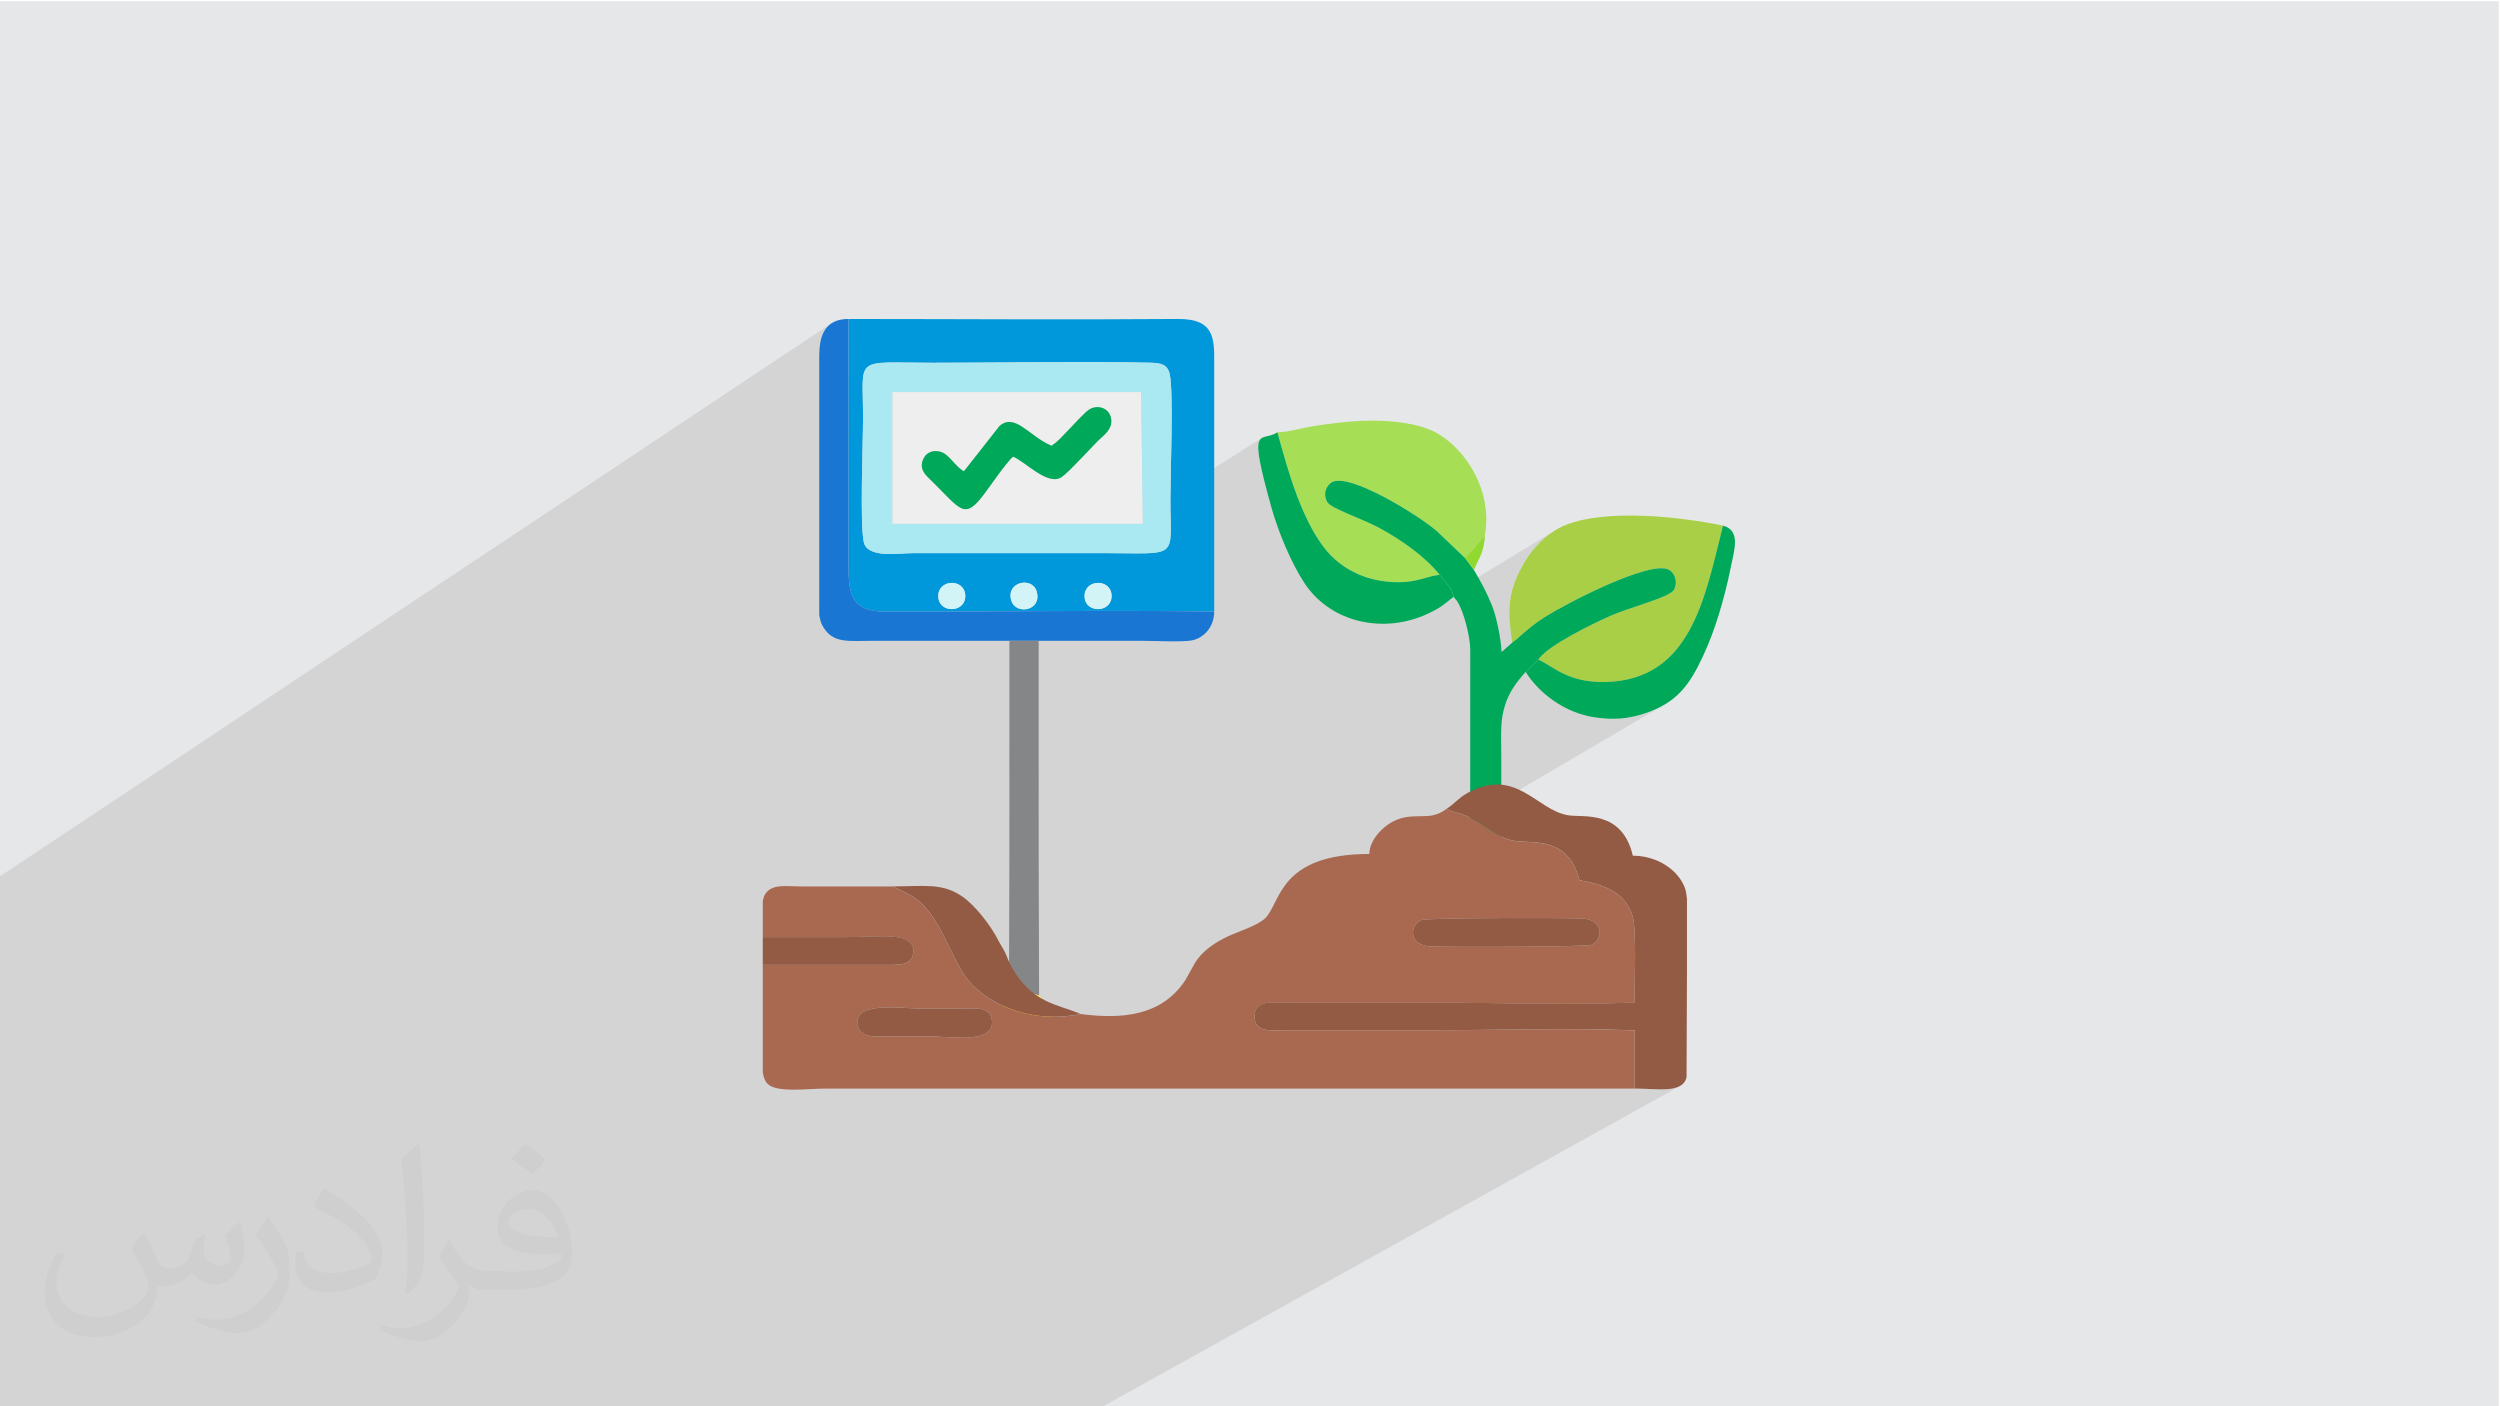 <?xml version="1.0" encoding="UTF-8"?>
<!DOCTYPE svg PUBLIC "-//W3C//DTD SVG 1.1//EN" "http://www.w3.org/Graphics/SVG/1.1/DTD/svg11.dtd">
<!-- Creator: CorelDRAW 2020 (64-Bit) -->
<svg xmlns="http://www.w3.org/2000/svg" xml:space="preserve" width="3.703in" height="2.083in" version="1.1" style="shape-rendering:geometricPrecision; text-rendering:geometricPrecision; image-rendering:optimizeQuality; fill-rule:evenodd; clip-rule:evenodd"
viewBox="0 0 3703.33 2083.33"
 xmlns:xlink="http://www.w3.org/1999/xlink"
 xmlns:xodm="http://www.corel.com/coreldraw/odm/2003">
 <defs>
  <style type="text/css">
   <![CDATA[
    .fil10 {fill:#848688}
    .fil6 {fill:#A8CF45}
    .fil9 {fill:#00A859}
    .fil3 {fill:#0098DA}
    .fil8 {fill:#1976D2}
    .fil13 {fill:#91D92E}
    .fil15 {fill:#935B44}
    .fil7 {fill:#A6DE56}
    .fil14 {fill:#A96950}
    .fil5 {fill:#AAE8F2}
    .fil12 {fill:#D3F4F7}
    .fil0 {fill:#E6E7E8}
    .fil4 {fill:#EEEEEE}
    .fil11 {fill:#FFDE57}
    .fil2 {fill:#373435;fill-opacity:0.031}
    .fil1 {fill:#373435;fill-opacity:0.102}
   ]]>
  </style>
 </defs>
 <g id="Layer_x0020_1">
  <polygon class="fil0" points="-1.67,1.74 3701.66,1.74 3701.66,2084.93 -1.67,2084.93 "/>
  <polygon class="fil1" points="599.4,2084.93 595.17,2084.93 581.27,2084.93 564.23,2084.93 531.23,2084.93 526.74,2084.93 512.37,2084.93 500.72,2084.93 470.49,2084.93 456.9,2084.93 452.06,2084.93 449.87,2084.93 435.44,2084.93 432.25,2084.93 430.13,2084.93 425.15,2084.93 423.69,2084.93 414.52,2084.93 401.31,2084.93 399.44,2084.93 376.89,2084.93 373.45,2084.93 359.62,2084.93 358.17,2084.93 352.84,2084.93 339.63,2084.93 339.55,2084.93 339.03,2084.93 334.22,2084.93 313.24,2084.93 306.16,2084.93 305.66,2084.93 252.57,2084.93 235.78,2084.93 230.89,2084.93 201.32,2084.93 201.2,2084.93 200.67,2084.93 198.43,2084.93 196.18,2084.93 193.93,2084.93 191.69,2084.93 189.44,2084.93 188.87,2084.93 187.2,2084.93 184.97,2084.93 182.72,2084.93 180.48,2084.93 180.11,2084.93 178.83,2084.93 178.24,2084.93 176,2084.93 175.5,2084.93 174.65,2084.93 173.76,2084.93 171.53,2084.93 169.28,2084.93 167.05,2084.93 165.06,2084.93 164.81,2084.93 162.58,2084.93 161.3,2084.93 160.35,2084.93 158.11,2084.93 155.88,2084.93 153.64,2084.93 151.41,2084.93 149.17,2084.93 146.94,2084.93 144.72,2084.93 143.78,2084.93 142.48,2084.93 140.26,2084.93 138.03,2084.93 135.8,2084.93 133.57,2084.93 131.35,2084.93 129.11,2084.93 126.89,2084.93 124.67,2084.93 122.44,2084.93 120.46,2084.93 120.22,2084.93 118,2084.93 115.78,2084.93 113.55,2084.93 111.33,2084.93 110.21,2084.93 109.66,2084.93 109.12,2084.93 107.54,2084.93 106.89,2084.93 104.68,2084.93 102.46,2084.93 100.24,2084.93 98.02,2084.93 95.8,2084.93 93.59,2084.93 91.37,2084.93 89.15,2084.93 86.94,2084.93 85.01,2084.93 84.73,2084.93 82.52,2084.93 80.89,2084.93 80.31,2084.93 78.09,2084.93 75.88,2084.93 73.67,2084.93 71.46,2084.93 69.25,2084.93 67.04,2084.93 64.84,2084.93 62.63,2084.93 60.93,2084.93 60.42,2084.93 58.22,2084.93 13.38,2084.93 -1.67,2084.93 -1.67,2083.28 -1.67,2055.63 -1.67,2044.17 -1.67,2041.78 -1.67,2039.2 -1.67,2033.44 -1.67,2026.06 -1.67,2023.36 -1.67,2022.26 -1.67,2019.32 -1.67,1997.89 -1.67,1967.18 -1.67,1945 -1.67,1927.72 -1.67,1922.98 -1.67,1912.43 -1.67,1896.07 -1.67,1892.07 -1.67,1887.72 -1.67,1881.37 -1.67,1861.22 -1.67,1847.04 -1.67,1844.97 -1.67,1843.34 -1.67,1835.03 -1.67,1834.37 -1.67,1832.21 -1.67,1828.92 -1.67,1818.2 -1.67,1799.05 -1.67,1771.82 -1.67,1767.53 -1.67,1756.78 -1.67,1741.4 -1.67,1711.72 -1.67,1705 -1.67,1694.11 -1.67,1688.18 -1.67,1687.17 -1.67,1678.36 -1.67,1675.38 -1.67,1674.77 -1.67,1667.32 -1.67,1666.74 -1.67,1665.92 -1.67,1660.8 -1.67,1653.06 -1.67,1646.9 -1.67,1644.64 -1.67,1642.28 -1.67,1634.67 -1.67,1628.04 -1.67,1627.83 -1.67,1619.02 -1.67,1618.59 -1.67,1618.41 -1.67,1613.56 -1.67,1601.99 -1.67,1589.07 -1.67,1588.74 -1.67,1579.93 -1.67,1566.24 -1.67,1563.34 -1.67,1461.35 -1.67,1457.12 -1.67,1448.22 -1.67,1444.37 -1.67,1391.72 -1.67,1331.14 -1.67,1308.77 -1.67,1299.23 1231.23,479.2 1227.73,481.93 1224.7,485.05 1222.11,488.53 1219.93,492.34 1218.12,496.44 1217.36,498.72 1256.74,472.55 1256.76,562.27 1285.5,543.33 1290.33,540.57 1296.78,538.72 1305.05,537.63 1315.37,537.11 1327.95,537 1343.01,537.13 1360.78,537.34 1381.46,537.44 1390.81,537.44 1400.3,537.42 1409.94,537.39 1419.7,537.35 1429.59,537.3 1439.58,537.25 1449.67,537.19 1459.85,537.12 1470.11,537.06 1480.44,536.98 1490.82,536.91 1501.25,536.84 1511.72,536.77 1522.22,536.7 1532.72,536.64 1543.24,536.58 1553.76,536.53 1564.26,536.48 1574.73,536.45 1585.17,536.43 1595.56,536.41 1605.9,536.41 1616.18,536.43 1626.37,536.45 1636.48,536.5 1646.5,536.56 1656.4,536.64 1666.19,536.74 1675.85,536.86 1685.38,537 1694.75,537.17 1703.97,537.37 1709.63,537.6 1714.7,538.13 1719.19,539.07 1723.08,540.56 1726.39,542.73 1729.1,545.69 1731.22,549.58 1732.74,554.53 1733.26,557.26 1733.71,560.52 1734.11,564.26 1734.46,568.47 1734.75,573.1 1735,578.13 1735.2,583.51 1735.35,589.22 1735.47,595.22 1735.55,601.49 1735.6,607.98 1735.61,614.66 1735.6,621.5 1735.56,628.47 1735.5,635.54 1735.42,642.67 1735.32,649.82 1735.21,656.97 1735.08,664.08 1734.95,671.13 1734.81,678.06 1734.67,684.86 1734.53,691.49 1734.39,697.91 1734.26,704.1 1734.14,710.02 1734.02,715.64 1733.93,720.92 1733.84,725.83 1733.78,730.34 1733.74,734.35 1869.17,648.93 1867.93,649.85 1866.85,650.98 1865.91,652.37 1865.15,654.04 1864.56,656.04 1864.2,658.17 1892.23,640.5 1893.85,646.35 1895.47,652.2 1897.1,658.04 1898.74,663.87 1900.4,669.7 1902.07,675.5 1903.77,681.28 1905.49,687.05 1907.23,692.78 1909,698.49 1910.8,704.16 1912.63,709.8 1914.5,715.39 1916.41,720.94 1918.35,726.45 1920.34,731.91 1922.37,737.31 1924.46,742.65 1925.1,744.26 1972.95,714.44 1975.59,713.28 1978.66,712.56 1982.13,712.26 1985.97,712.35 1990.15,712.82 1994.64,713.65 1999.42,714.81 2004.45,716.27 2009.72,718.02 2015.18,720.04 2020.81,722.31 2026.59,724.79 2032.49,727.47 2038.47,730.33 2044.51,733.35 2050.58,736.5 2056.65,739.76 2062.7,743.11 2068.69,746.53 2074.6,750 2080.4,753.49 2086.06,756.98 2091.55,760.45 2096.84,763.88 2101.91,767.24 2106.73,770.52 2111.26,773.69 2115.49,776.73 2119.38,779.61 2122.91,782.33 2126.04,784.85 2128.74,787.15 2160.54,817.47 2199.53,793.66 2199.4,797.43 2199.04,801.18 2198.47,804.89 2197.74,808.53 2196.87,812.06 2195.91,815.45 2194.88,818.67 2193.81,821.69 2183.28,844.18 2145.37,867.24 2147.75,870.64 2150.19,874.92 2151.48,878.12 2304.28,785.3 2299.29,788.5 2294.46,791.96 2289.8,795.65 2285.31,799.56 2281.01,803.65 2276.89,807.91 2272.96,812.33 2269.22,816.88 2265.68,821.54 2262.35,826.3 2259.23,831.12 2256.33,836 2253.65,840.9 2250.19,847.8 2247.14,854.47 2244.48,860.95 2242.21,867.31 2240.31,873.58 2238.78,879.83 2237.58,886.1 2236.71,892.44 2236.17,898.91 2235.93,905.56 2235.98,912.43 2236.31,919.59 2236.9,927.07 2237.75,934.93 2238.84,943.22 2238.93,943.8 2291.91,911.96 2295.59,909.76 2299.75,907.34 2304.35,904.71 2309.38,901.91 2314.78,898.95 2320.52,895.86 2326.57,892.67 2332.89,889.39 2339.45,886.05 2346.21,882.67 2353.14,879.27 2360.2,875.89 2367.36,872.53 2374.57,869.24 2381.82,866.02 2389.05,862.9 2396.24,859.91 2403.35,857.06 2410.34,854.39 2417.18,851.91 2423.84,849.65 2430.28,847.64 2436.45,845.89 2442.34,844.43 2442.85,844.32 2552.39,778.65 2549.87,788.75 2547.37,798.91 2544.87,809.11 2542.35,819.31 2539.78,829.49 2537.14,839.64 2534.43,849.72 2531.6,859.71 2528.65,869.59 2525.55,879.33 2522.28,888.91 2518.83,898.31 2515.17,907.5 2511.28,916.46 2507.13,925.16 2502.72,933.57 2498.01,941.69 2492.99,949.47 2487.64,956.9 2481.93,963.95 2475.85,970.61 2469.37,976.83 2462.48,982.61 2455.15,987.91 2447.37,992.71 2338.72,1056.93 2346.18,1059.24 2354.24,1061.22 2362.44,1062.69 2367.64,1063.4 2372.69,1063.96 2377.62,1064.39 2382.43,1064.67 2387.15,1064.81 2391.79,1064.81 2396.36,1064.66 2400.89,1064.37 2405.37,1063.93 2409.83,1063.35 2414.28,1062.62 2418.74,1061.74 2423.23,1060.71 2427.75,1059.53 2432.32,1058.2 2436.96,1056.72 2445.59,1053.61 2453.57,1050.22 2460.96,1046.56 2467.8,1042.63 2179.3,1212.14 2182.19,1213.6 2187.38,1216.47 2192.26,1219.39 2196.89,1222.33 2201.31,1225.24 2205.58,1228.09 2209.74,1230.86 2213.84,1233.5 2217.94,1236 2222.08,1238.31 2226.31,1240.39 2230.7,1242.23 2235.27,1243.78 2240.09,1245.01 2245.2,1245.89 2250.63,1246.44 2256.51,1246.8 2262.77,1247.1 2269.31,1247.47 2276.06,1248.04 2282.93,1248.94 2289.84,1250.29 2296.7,1252.22 2303.42,1254.87 2309.93,1258.34 2316.14,1262.79 2321.96,1268.32 2327.31,1275.08 2332.11,1283.18 2336.28,1292.76 2339.72,1303.95 2345.52,1305.07 2351.39,1306.31 2357.31,1307.7 2363.22,1309.27 2369.09,1311.07 2374.87,1313.14 2380.51,1315.51 2385.98,1318.22 2391.23,1321.31 2396.23,1324.81 2400.92,1328.76 2405.27,1333.21 2409.23,1338.18 2412.76,1343.72 2415.82,1349.86 2418.37,1356.65 2418.91,1358.61 2419.4,1360.93 2419.84,1363.58 2420.24,1366.55 2420.59,1369.81 2420.89,1373.33 2421.16,1377.11 2421.39,1381.1 2421.59,1385.29 2421.75,1389.66 2421.88,1394.19 2421.98,1398.84 2422.05,1403.61 2422.1,1408.46 2422.13,1413.38 2422.13,1418.34 2422.12,1423.32 2422.1,1428.3 2422.06,1433.25 2422.01,1438.15 2421.95,1442.99 2421.88,1447.72 2421.81,1452.35 2421.74,1456.83 2421.67,1461.16 2421.6,1465.3 2421.53,1469.23 2421.48,1472.94 2421.43,1476.39 2421.39,1479.57 2421.36,1482.45 2421.35,1485.02 2350.98,1524.73 2358.03,1524.8 2367.19,1524.93 2376.31,1525.09 2385.4,1525.28 2394.45,1525.51 2403.46,1525.78 2412.43,1526.09 2421.35,1526.44 2421.35,1612.61 2427.65,1612.7 2434,1612.91 2440.35,1613.19 2446.63,1613.47 2452.8,1613.7 2458.81,1613.82 2464.61,1613.78 2470.14,1613.5 2475.35,1612.94 2480.18,1612.02 2484.59,1610.71 2488.52,1608.93 1631.21,2084.93 1573.57,2084.93 1427.51,2084.93 1358.2,2084.93 1157.98,2084.93 1149.37,2084.93 1144.2,2084.93 1084.79,2084.93 1081.89,2084.93 986.38,2084.93 942.33,2084.93 878.59,2084.93 863.83,2084.93 862.26,2084.93 842.97,2084.93 832.56,2084.93 807.17,2084.93 790.14,2084.93 701.65,2084.93 693.87,2084.93 687.69,2084.93 679.82,2084.93 679.72,2084.93 650.59,2084.93 646.43,2084.93 644.25,2084.93 639.5,2084.93 638.78,2084.93 637.76,2084.93 634.07,2084.93 631.87,2084.93 630.85,2084.93 629.61,2084.93 613.54,2084.93 "/>
  <path class="fil2" d="M214.35 1827.91c7,11 12,21 16,32 3,7 5,19 21,19 5,0 11,-1 17,-5 7,-3 12,-9 14,-17l6 -21 15 -7 1 1c-2,8 -3,16 -3,21 0,18 15,24 27,24 7,0 13,-4 13,-10 0,-8 -4,-23 -8,-35 7,-7 14,-14 22,-20l1 1c4,15 6,30 6,40 0,10 -4,20 -8,27 -7,14 -20,25 -36,25 -12,0 -25,-6 -34,-17l-1 0c-9,11 -22,20 -43,20l-7 0c-1,14 -4,24 -9,33 -13,25 -50,42 -85.01,42 -49,0 -73.01,-28 -73.01,-66 0,-23 8,-45 19,-60l10 4c-7,14 -12,27 -12,40 0,35 29,52 62,52 31,0 68.01,-19 75.01,-42 -3,-25 -12,-36 -26,-59 4,-7 10,-15 17,-23l1 0 0 0 0 0 0 0 2 1 0 0 0.02 -0.01 -0.01 0.01 0 0 0 0 0 0 0 0 0 0 0 0zm564.05 -133.01c10,6 20,14 30,23 -6,8 -12,15 -21,21 -10,-8 -20,-15 -30,-22 7,-8 14,-15 20,-22l0 0 0 0 0 0 1 0 0 0 0 0zm5 96.01c-17,0 -30,11 -30,19 0,17 33,23 73.01,23 -5,-20 -22,-42 -43,-42l-0.01 0zm-37 93.01c22,0 41,-1 55,-4 16,-4 30,-12 30,-18 0,-2 0,-3 -1,-5 -9,1 -19,1 -29,1 -29,0 -52,-7 -61,-23 -2,-5 -4,-10 -4,-16 0,-16 7,-32 19,-42 10,-9 21,-14 33,-14 20,0 37,16 48,42 6,14 11,30 11,51 0,14 -4,25 -12,34 -16,15 -45,21 -90.01,21l-20 0 0 0 -5 0c-11,0 -19,-2 -25,-7l-1 0c0,3 1,5 1,7 0,10 -3,23 -10,33 -20,30 -42,43 -60,43 -19,0 -42,-7 -63,-17l4 -7c7,3 16,5 29,5 34,0 78.01,-33 84.01,-64 -1,-3 -4,-6 -7,-10 -10,-12 -16,-22 -22,-32 5,-10 10,-18 14,-25l2 0c14,29 28,46 57,46l5 0 0 0 21 0 0 0 0 0 0 0 -3 1 0 0 0 0zm-146.01 31c2,-14 3,-29 3,-43l0 -21c0,-39 -5,-96.01 -9,-133.01 7,-8 17,-17 25,-23l2 1c5,47 7,101.01 7,151.01 0,13 -1,26 -2,35 -1,12 -8,21 -22,35l-3 -1 0 0 0 0 0 0 -1 -1 0 0 0 0zm-151.02 -62.01c1,18 10,33 41,33 20,0 36,-5 55,-14 3,-1 5,-3 5,-5 0,-12 -9,-27 -24,-41 -14,-13 -34,-25 -52,-32 -6,-3 -8,-5 -8,-8 0,-5 7,-16 13,-24l2 0c20,11 43,27 60,44 15,16 25,33 25,51 0,13 -4,26 -11,38 -22,11 -46,20 -70.01,20 -29,0 -48,-14 -48,-45 0,-3 0,-9 1,-16l10 0 0 0 0 0 0 0 1 -1 0 0 0 0 0.01 0zm-52 -52l18 29c7,11 13,22 13,41l0 24c0,19 -12,39 -32,60 -15,14 -29,20 -42,20 -19,0 -40,-6 -65,-17l3 -7c8,2 17,4 28,4 36,0 72.01,-26 89.01,-58 2,-4 3,-7 3,-9 0,-4 -2,-8 -4,-11 -9,-17 -19,-33 -30,-47 6,-9 12,-18 18,-27l1 0 0 -2 0 0 0 0 -0.01 0z"/>
  <g id="_1531291194384">
   <path class="fil3" d="M1498.05 889.71c-8.49,-28.09 31.54,-36.41 37.76,-12.86 7.46,28.21 -31.16,34.69 -37.76,12.86zm108.54 -5.42c-1.28,-26.56 38.65,-27.96 39.98,-2.45 1.37,26.24 -38.77,27.63 -39.98,2.45zm-216.7 0c-1.28,-26.56 38.64,-27.96 39.98,-2.45 1.37,26.24 -38.77,27.63 -39.98,2.45zm-110.38 -81.26c-6.02,-27.47 -1.09,-147.38 -1.09,-184.2 0,-92.82 -15.45,-81.39 103.06,-81.39 98.84,0 225.07,-2.28 322.5,-0.08 15.87,0.35 25.5,2.45 28.77,17.16 5.83,26.22 0.99,147.65 0.99,183.49 0,92.83 15.42,81.38 -103.06,81.38l-276.3 0c-23.63,0 -69.48,8.21 -74.87,-16.37zm519.12 103.06l0 -365.81c0.02,-36.5 2.39,-68.22 -54.14,-67.76 -162.36,1.34 -325.32,0.04 -487.75,0.04l0.11 365.69c-0.11,45.38 6.67,67.61 54.11,67.78 162.18,0.58 325.7,-2.55 487.66,0.06z"/>
   <path class="fil4" d="M1500.65 676.52c-8.15,6.3 -34.68,44.43 -42.19,54.54 -30.37,40.87 -34.76,23.93 -79.85,-19.98 -7.59,-7.4 -18.35,-16.61 -10.35,-32.24 6.56,-12.82 22.59,-13.08 32.2,-5.93 10.13,7.54 15.43,18.01 27.06,25.21 0.53,-0.45 1.29,-1.9 1.51,-1.43l51.51 -65.56c22.92,-19.97 43.25,14.67 77.01,29.21 11.29,-7.35 18.72,-17.09 28.34,-26.71 5.79,-5.78 21.28,-23.03 27.37,-26.89 12.91,-8.17 29.89,-2.13 32.65,13.05 2.96,16.27 -11.68,25.52 -19.19,33 -10.87,10.83 -44.12,47.43 -54.32,54.15 -20.31,13.37 -53.75,-23.28 -71.74,-30.42zm-178.91 99.54l371.23 0 -2.59 -195.28 21.55 0 -368.4 0 -21.79 0 0 195.28z"/>
   <path class="fil5" d="M1321.75 580.78l21.79 0 368.4 0 -21.55 0 2.59 195.28 -371.23 0 0 -195.28zm-42.24 222.24c5.39,24.58 51.24,16.37 74.87,16.37l276.3 0c118.48,0 103.06,11.45 103.06,-81.38 0,-35.84 4.84,-157.26 -0.99,-183.49 -3.27,-14.71 -12.9,-16.81 -28.77,-17.16 -97.43,-2.2 -223.67,0.08 -322.5,0.08 -118.5,0 -103.06,-11.44 -103.06,81.39 0,36.81 -4.93,156.73 1.09,184.2z"/>
   <path class="fil6" d="M2240.16 952c8.3,-5.25 23.29,-22.1 48.6,-38.08 30.77,-19.43 156.17,-85.07 183.68,-69.7 8.04,4.49 13.77,17.44 6.98,29.87 -5.77,10.56 -64.93,25.64 -92.56,37.67 -23.79,10.35 -96.12,45.25 -108.07,65.56 19.21,7.3 42.21,34.53 99.56,33.07 126.65,-3.22 147.04,-124.33 174.06,-231.72 -64.39,-13.31 -171.81,-24.99 -232.22,-1.26 -29.42,11.56 -52.83,37.3 -66.52,63.51 -19.57,37.5 -21.09,62.91 -13.49,111.1z"/>
   <path class="fil7" d="M1892.23 640.5c17.19,62.41 35.16,124.98 67.81,169.08 27.69,37.4 73.41,56.26 122.83,52.47 19.46,-1.5 33.75,-8.75 49.71,-10.5 -18.83,-24.44 -54.17,-50.38 -88.57,-69.07 -26.36,-14.32 -72.39,-29.02 -77.88,-38.8 -6.82,-12.18 -1.31,-24.59 6.8,-29.24 25.81,-14.83 129.27,49.42 155.8,72.7l41.76 39.83c4.66,-6.5 9.18,-9.45 14.85,-16.47 4.02,-4.98 9.42,-12.49 14.18,-16.84 13.33,-72.04 -35.89,-139.93 -84.31,-158.25 -28.88,-10.93 -71.52,-14.43 -113.3,-11.03 -16.26,1.32 -37.9,4 -55.54,6.77 -17.98,2.82 -37.7,9.03 -54.16,9.35z"/>
   <path class="fil8" d="M1495.23 949.3l43.34 0c50.56,0.02 101.13,0 151.69,0 17.13,0 61.24,2.15 75.26,-0.59 17.69,-3.46 33.1,-19.82 33.1,-42.63 -161.96,-2.61 -325.48,0.52 -487.66,-0.06 -47.44,-0.17 -54.22,-22.41 -54.11,-67.78l-0.11 -365.69c-35.15,0 -42.76,24.99 -43.22,52.86l0 304.7 0 80.51c0.91,6.23 2.28,11.54 4.33,15.38 15.01,28.07 37.05,23.3 76.93,23.3 66.82,-0 133.63,0.02 200.45,-0z"/>
   <path class="fil9" d="M2132.59 851.56c7.15,9.74 18.81,19.39 20.5,32.74 0.46,0.48 1.2,0.54 1.39,1.43l3.83 4.54c10.24,15.2 19.65,53.72 19.63,72.48l-0.09 311.65 46.05 0c0,-52.39 0,-104.77 0,-157.15 0,-30.56 -1.96,-48.83 5.69,-72.87 6.35,-19.97 17.24,-34.22 30.46,-49.02l18.72 -18.05c11.96,-20.31 84.29,-55.2 108.07,-65.56 27.64,-12.02 86.79,-27.11 92.56,-37.67 6.8,-12.43 1.06,-25.39 -6.98,-29.87 -27.51,-15.37 -152.91,50.28 -183.68,69.7 -25.31,15.98 -40.3,32.83 -48.6,38.08l-15.8 14.04c-0.91,-20.98 -7.87,-53.07 -13.94,-68.26 -8.21,-20.55 -16.53,-35.83 -27.14,-53.6l-12.77 -17.21 -41.76 -39.83c-26.53,-23.29 -129.98,-87.53 -155.8,-72.7 -8.11,4.66 -13.62,17.07 -6.8,29.24 5.48,9.78 51.52,24.48 77.88,38.8 34.4,18.69 69.73,44.62 88.57,69.07z"/>
   <path class="fil10" d="M1495.18 1274.37l-0.56 200.35c19.16,-5.6 25.42,-5.6 44.58,0l-0.56 -200.35 -0.06 -325.06 -43.34 0 -0.06 325.06z"/>
   <path class="fil9" d="M2153.09 884.29c-1.69,-13.34 -13.35,-22.99 -20.5,-32.74 -15.96,1.75 -30.24,9 -49.71,10.5 -49.43,3.79 -95.14,-15.07 -122.83,-52.47 -32.66,-44.09 -50.62,-106.67 -67.81,-169.08 -24.68,15.87 -44.52,-16.61 -9.07,110.49 10.32,36.99 29.6,83.33 49.39,113.15 35.94,54.17 106.36,73.35 169.86,50.35 8.96,-3.24 19.33,-8.27 27.6,-13.03 8.69,-5.01 15.74,-11.75 23.09,-17.17z"/>
   <path class="fil9" d="M2278.77 977.31l-18.72 18.05c19.63,31.71 58.26,60.87 102.39,67.34 28.11,4.12 49.56,2.34 74.52,-5.97 47.75,-15.91 66.47,-43.07 85.83,-84.83 9.7,-20.92 16.74,-39.83 23.81,-62.87 6.54,-21.34 12.51,-44.63 17.46,-69.22 5.11,-25.36 14.87,-54.07 -11.67,-61.15 -27.03,107.39 -47.42,228.5 -174.06,231.72 -57.34,1.46 -80.34,-25.77 -99.56,-33.07z"/>
   <path class="fil9" d="M1500.65 676.52c17.99,7.14 51.42,43.78 71.74,30.42 10.2,-6.71 43.45,-43.31 54.32,-54.15 7.51,-7.49 22.15,-16.73 19.19,-33 -2.76,-15.17 -19.74,-21.22 -32.65,-13.05 -6.1,3.86 -21.59,21.1 -27.37,26.89 -9.61,9.62 -17.05,19.36 -28.34,26.71 -33.76,-14.54 -54.09,-49.19 -77.01,-29.21l-51.51 65.56c-0.22,-0.46 -0.98,0.98 -1.51,1.43 -11.62,-7.2 -16.93,-17.67 -27.06,-25.21 -9.61,-7.15 -25.64,-6.89 -32.2,5.93 -8,15.64 2.76,24.85 10.35,32.24 45.09,43.91 49.48,60.86 79.85,19.98 7.51,-10.11 34.04,-48.23 42.19,-54.54z"/>
   <path class="fil11" d="M1494.61 1474.72c-12.17,12.07 -26.26,23.57 -19.27,49.81 11.07,41.51 72.04,41.51 83.11,0 7,-26.24 -7.1,-37.75 -19.27,-49.81 -19.16,-5.6 -25.42,-5.6 -44.58,0z"/>
   <path class="fil12" d="M1498.05 889.71c6.6,21.82 45.22,15.35 37.76,-12.86 -6.22,-23.54 -46.24,-15.22 -37.76,12.86z"/>
   <path class="fil12" d="M1389.89 884.29c1.2,25.19 41.35,23.79 39.98,-2.45 -1.33,-25.52 -41.25,-24.11 -39.98,2.45z"/>
   <path class="fil12" d="M1606.59 884.29c1.21,25.19 41.35,23.79 39.98,-2.45 -1.33,-25.52 -41.25,-24.11 -39.98,2.45z"/>
   <path class="fil13" d="M2170.5 826.97l12.77 17.21 10.54 -22.49c2.84,-7.75 5.71,-18.02 5.71,-28.03 -4.76,4.35 -10.16,11.86 -14.18,16.84 -5.67,7.02 -10.19,9.98 -14.85,16.47z"/>
   <path class="fil14" d="M1271.38 1521.7c-12.6,-39.98 66.28,-27.54 91.15,-27.54 19.61,0 39.22,0.04 58.83,-0 21.22,-0.05 43.63,-4.01 47.56,14.98 8.01,38.75 -62.38,26.15 -90.34,26.15 -19.61,0 -39.22,-0.03 -58.83,0 -17.71,0.03 -42.93,3.63 -48.36,-13.6zm-141.5 66.98l0 -66.98 0 -1.44 0 -1.44 0 -1.44 0 -1.44 0 -1.44 0 -1.44 0 -1.44 0 -1.44 0 -1.44 0 -1.44 0 -1.44 0 -1.44 0 -1.44 0 -1.44 0 -1.44 0 -1.44 0 -1.44 0 -1.44 0 -1.44 0 -1.44 0 -1.44 0 -1.44 0 -1.44 0 -1.44 0 -1.44 0 -1.44 0 -1.44 0 -1.44 0 -1.44 0 -1.44 0 -1.44 0 -1.44 0 -1.44 0 -1.44 0 -1.44 0 -1.44 0 -1.44 0 -1.44 0 -1.44 0 -1.44 0 -1.44 0 -1.44 0 -1.44 0 -1.44 0 -1.44 0 -1.44 0 -1.44 0 -1.44 0 -1.44 0 -1.44 0 -1.44 0 -1.44 0 -1.44 0 -1.44 0 -1.44 0 -1.44 0 -1.44 0 -1.44 0 -1.44 0 -1.44 0 -1.44 0 -1.44 0 -1.44 0 -1.44 184.58 0.04c19.6,0.1 37.83,0.12 38.54,-20.15 1.06,-30.09 -53.23,-20.99 -100.12,-20.99 -41,0 -82,0 -123.01,0l0 -53.5c0.75,-3.94 1.87,-7.39 3.53,-10.09 9.79,-16.05 31.07,-11.55 55.3,-11.55 44.71,0 89.42,0 134.13,0 24.54,13.2 40.01,14.72 63.99,53.25 14.31,23 26.17,54.21 40.84,76.76 28.32,43.54 98.96,74.53 172.85,58.96 59.48,7.59 119.43,4.1 155.16,-49.87l15.37 -27.42c11.1,-16.71 27.84,-28 46.02,-36.88 16,-7.81 45.79,-16.44 57.46,-28.11 22.72,-22.72 19.9,-94.84 153.85,-94.84 0.52,-23.1 23.56,-43.78 40.39,-50.53 29.89,-11.98 48.66,3.01 74.1,-16.32 6.97,4.43 18.59,6.05 27.82,9.98 32.91,13.99 46.37,34.08 74.5,37.78 27.58,3.63 78.24,-6.1 94.52,58.06 30.63,5.75 66.52,14.74 78.65,52.7 6.06,18.94 2.98,102.79 2.98,128.37 -93.41,4.33 -196.84,0.34 -291.36,0.34l-219.28 0c-23.31,-0.01 -52.53,-5.57 -52.34,20.34 0.19,25.36 26.31,20.45 49.67,20.43l219.28 0c95.85,0 199.11,-3.68 294.03,0.31l0 86.18 -1200.55 0c-24.59,0 -70.19,6.49 -83.8,-7.12 -3.65,-3.65 -5.85,-9.59 -7.12,-16.82zm975.63 -225.7c7.2,-3.39 207.31,-3.5 238.61,-2.24 30.3,1.22 31.36,30.31 14.05,38.76 -7.24,3.53 -207.29,3.74 -239.07,2.56 -31.35,-1.17 -32.33,-30.26 -13.58,-39.08z"/>
   <path class="fil15" d="M2142.88 1198.13c6.97,4.43 18.59,6.05 27.82,9.98 32.91,13.99 46.37,34.08 74.5,37.78 27.58,3.63 78.24,-6.1 94.52,58.06 30.63,5.75 66.52,14.74 78.65,52.7 6.06,18.94 2.98,102.79 2.98,128.37 -93.41,4.33 -196.84,0.34 -291.36,0.34l-219.28 0c-23.31,-0.01 -52.53,-5.57 -52.34,20.34 0.19,25.36 26.31,20.45 49.67,20.43l219.28 0c95.85,0 199.11,-3.68 294.03,0.31l0 86.18c33.38,0 71.03,7.92 77.04,-16.67l0.62 -157.15 0 -107.12c-0.64,-6.61 -1.56,-12.05 -2.86,-15.7 -9.46,-26.5 -40.36,-48.32 -77.36,-48.32 -15.89,-68.22 -73.4,-56.41 -95.28,-59.81 -47.88,-7.46 -77.37,-72.66 -149.9,-32.95 -13.17,7.21 -20.24,16.95 -30.74,23.24z"/>
   <path class="fil15" d="M1600.53 1502.1c-35.64,-15.19 -71.93,-15.65 -102.51,-70.43 -4.33,-7.75 -5.35,-12.63 -9.06,-20.35 -3.46,-7.19 -6.47,-10.83 -10.53,-18.88 -10.9,-21.57 -34.13,-51.43 -53.21,-64.45 -29.86,-20.38 -55.59,-14.87 -102.36,-14.87 24.54,13.2 40.01,14.72 63.99,53.25 14.31,23 26.17,54.21 40.84,76.76 28.32,43.54 98.96,74.53 172.85,58.96z"/>
   <path class="fil15" d="M2105.52 1362.98c-18.74,8.81 -17.76,37.91 13.58,39.08 31.79,1.19 231.83,0.97 239.07,-2.56 17.31,-8.44 16.25,-37.54 -14.05,-38.76 -31.3,-1.26 -231.41,-1.15 -238.61,2.24z"/>
   <path class="fil15" d="M1129.89 1429.36l184.58 0.04c19.6,0.1 37.83,0.12 38.54,-20.15 1.06,-30.09 -53.23,-20.99 -100.12,-20.99 -41,0 -82,0 -123.01,0l0 41.1z"/>
   <path class="fil15" d="M1319.74 1535.3c19.61,-0.03 39.22,-0 58.83,-0 27.96,0 98.35,12.6 90.34,-26.15 -3.93,-18.99 -26.34,-15.03 -47.56,-14.98 -19.61,0.04 -39.22,0 -58.83,0 -24.87,0 -103.75,-12.44 -91.15,27.54 5.43,17.22 30.65,13.63 48.36,13.6z"/>
  </g>
 </g>
</svg>
